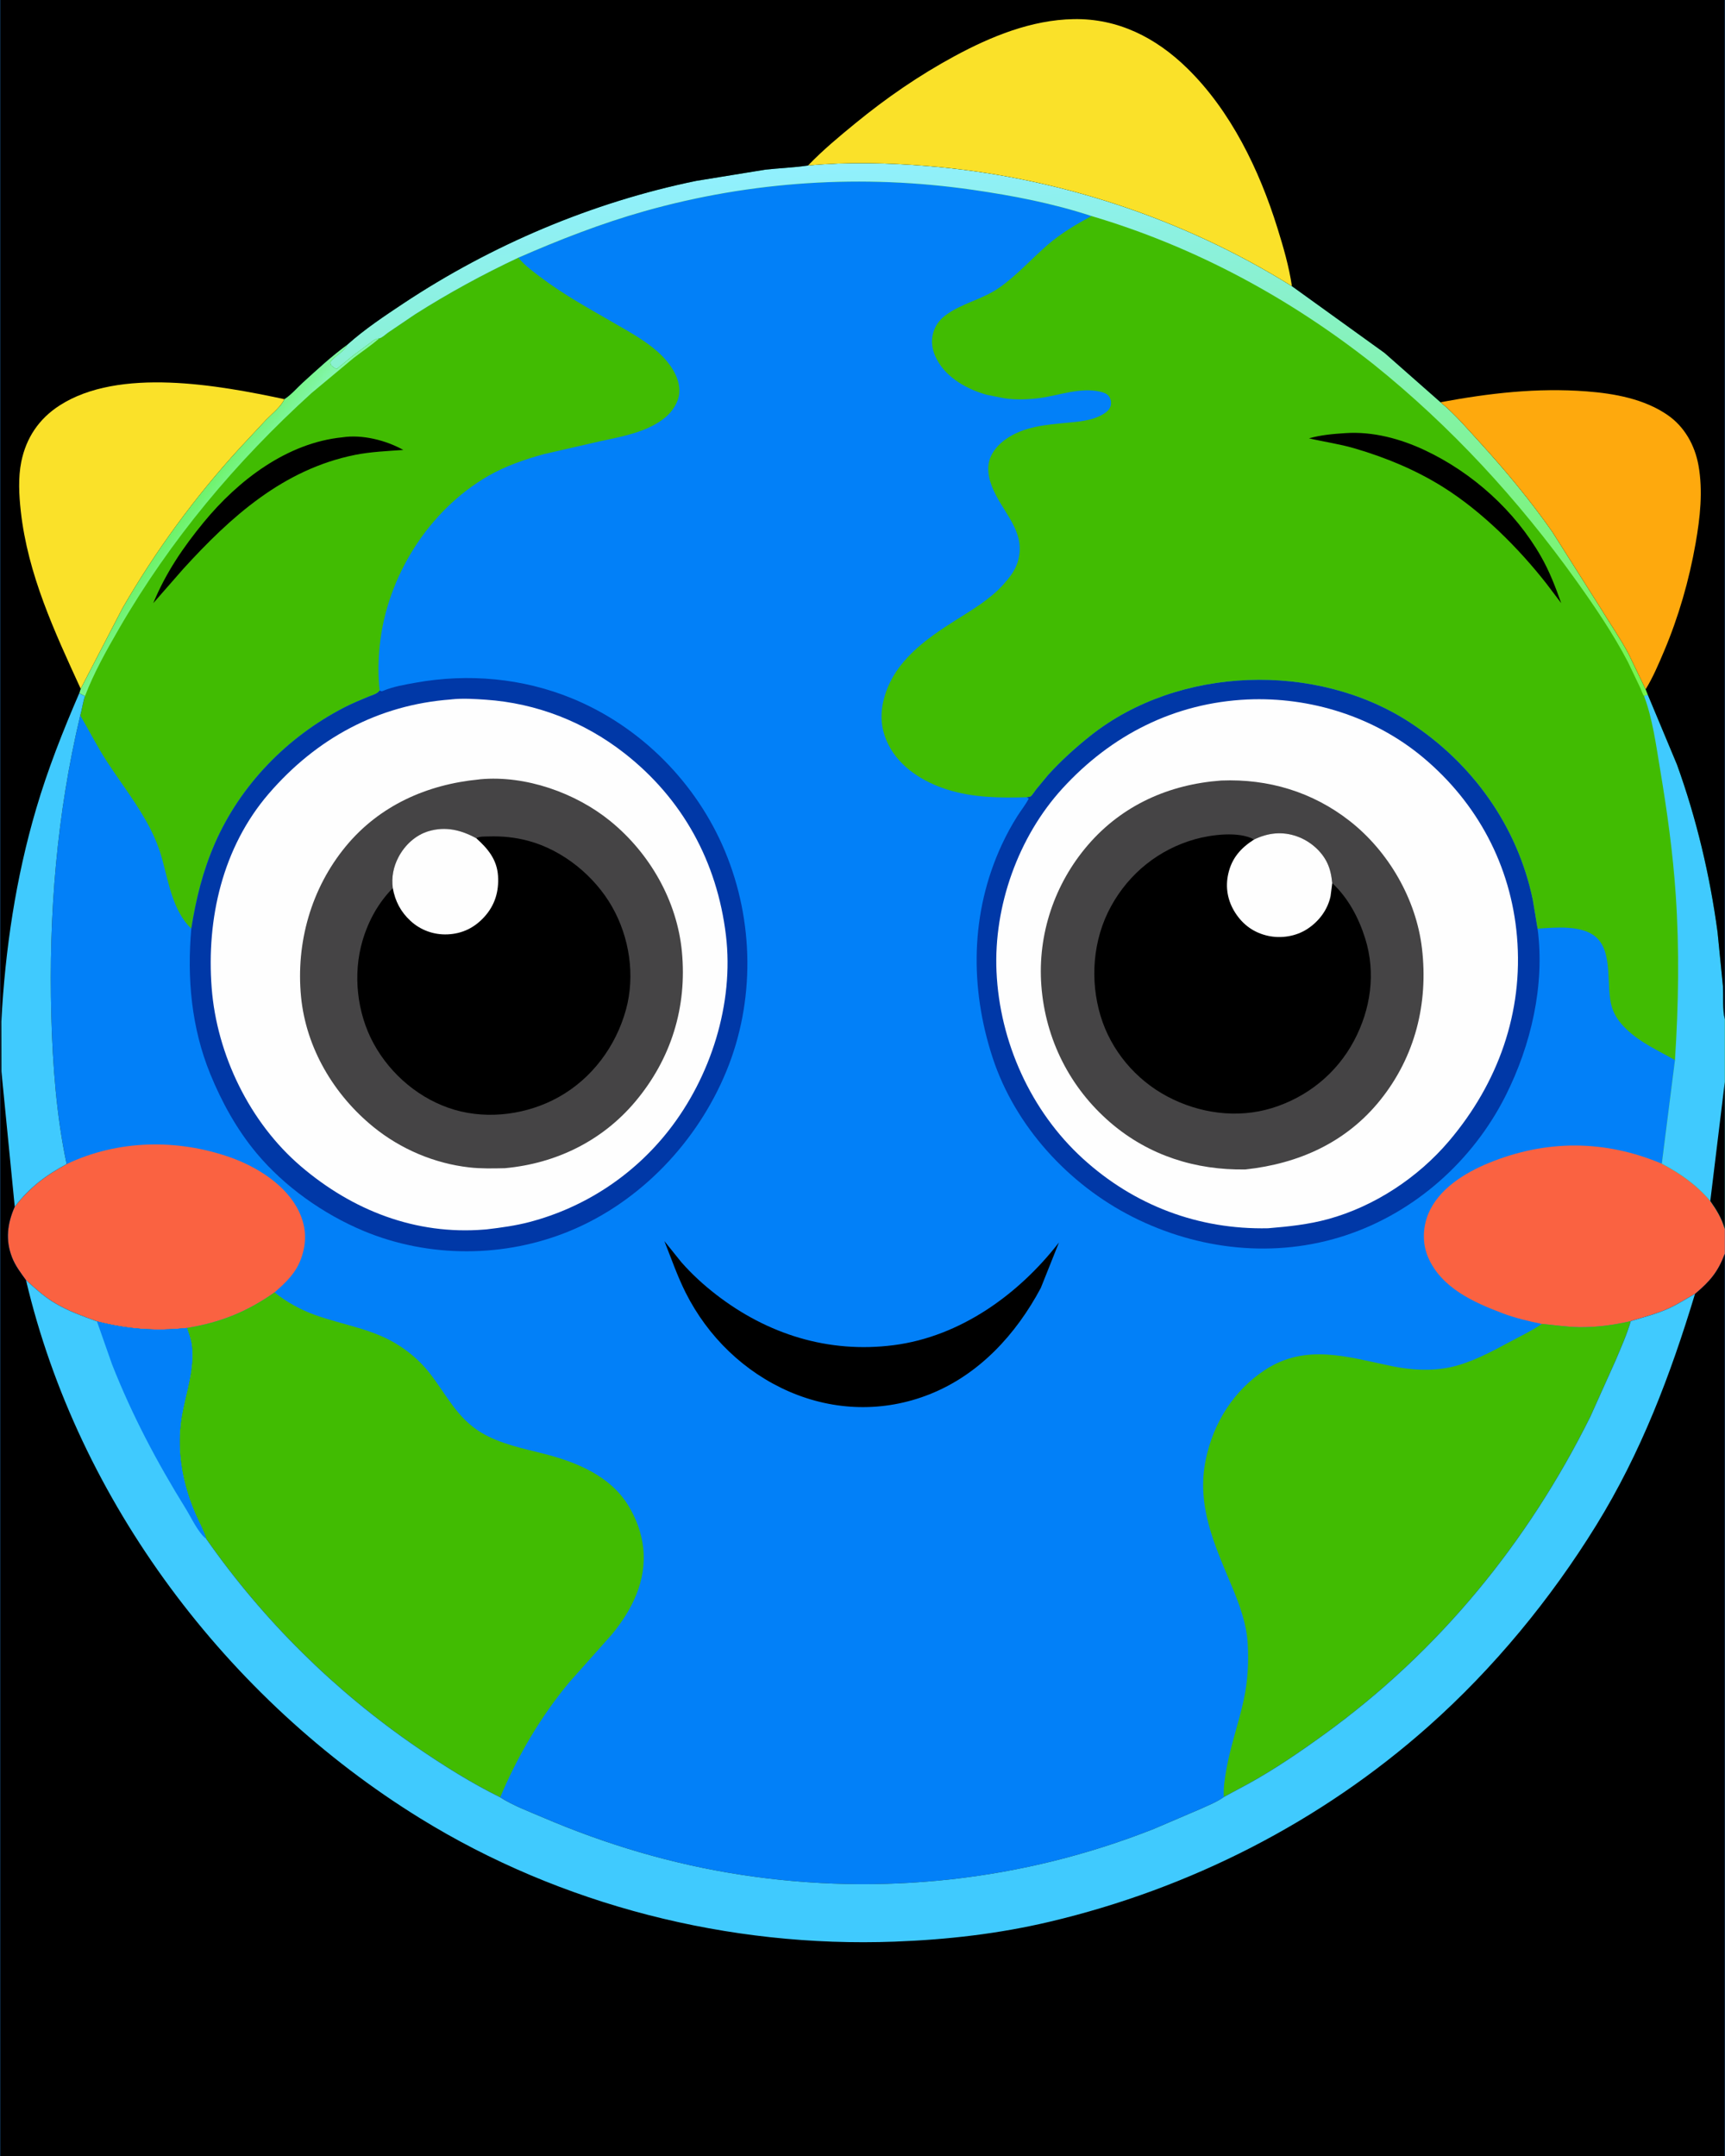 <svg version="1.1" xmlns="http://www.w3.org/2000/svg" style="display: block;" viewBox="0 0 1638 2048" width="1024" height="1280">
<rect x="0" y="0" width="1638" height="2048" fill="#333333" stroke="none"/>
<defs>
	<linearGradient id="Gradient1" gradientUnits="userSpaceOnUse" x1="179.821" y1="483.411" x2="209.252" y2="504.121">
		<stop class="stop0" offset="0" stop-opacity="1" stop-color="rgb(110,243,105)"/>
		<stop class="stop1" offset="1" stop-opacity="1" stop-color="rgb(131,246,172)"/>
	</linearGradient>
	<linearGradient id="Gradient2" gradientUnits="userSpaceOnUse" x1="959.223" y1="718.581" x2="904.204" y2="143.575">
		<stop class="stop0" offset="0" stop-opacity="1" stop-color="rgb(116,245,75)"/>
		<stop class="stop1" offset="1" stop-opacity="1" stop-color="rgb(145,240,255)"/>
	</linearGradient>
</defs>
<path transform="translate(0,0)" fill="rgb(2,128,248)" d="M 0 970.086 L -0 -0 L 1638 0 L 1638 968.287 L 1638 1027.7 L 1638 1167.37 L 1638 1190.91 L 1638 2048 L -0 2048 L 0 1017.65 L 0 970.086 z"/>
<path transform="translate(0,0)" fill="rgb(0,0,0)" d="M 630.836 1178.95 L 646.882 1198.9 C 656.747 1210.2 668.008 1220.48 679.857 1229.66 C 728.791 1267.54 786.785 1285.73 848.574 1277.79 C 911.772 1269.68 967.362 1229.62 1005.58 1180.25 L 988.368 1223.39 C 964.872 1267.51 929.755 1305.86 882.474 1324.54 C 839.187 1341.64 792.397 1340.41 749.767 1322.04 C 706.766 1303.51 671.981 1269.66 651.018 1227.87 C 643.072 1212.03 637.374 1195.38 630.836 1178.95 z"/>
<path transform="translate(0,0)" fill="rgb(250,98,65)" d="M 1464.26 1257.6 C 1451.54 1254.98 1438.98 1252.05 1426.82 1247.44 C 1399.28 1237.02 1369.01 1223.41 1356.39 1194.73 C 1350.64 1181.64 1350.95 1166.38 1356.32 1153.21 C 1366.02 1129.41 1391.16 1114.01 1413.91 1104.69 C 1468.35 1082.4 1524.08 1082.59 1578.19 1105.42 C 1596.1 1114.81 1610.88 1125.35 1624.23 1140.81 C 1630.43 1149.69 1634.87 1156.84 1638 1167.37 L 1638 1190.91 C 1631.53 1208.25 1623.88 1217.18 1609.71 1229.08 C 1601.07 1233.86 1592.9 1239.29 1583.84 1243.29 C 1572.58 1248.27 1560.42 1251.36 1548.67 1254.97 C 1532.4 1258.68 1515.98 1260.98 1499.25 1260.68 C 1487.32 1260.46 1476.05 1258.67 1464.26 1257.6 z"/>
<path transform="translate(0,0)" fill="rgb(250,98,65)" d="M 63.092 1105.78 C 111.679 1082.63 168.144 1081.6 218.63 1099.42 C 243.92 1108.34 272.021 1125.88 283.856 1151 C 290.823 1165.79 291.28 1180.14 285.781 1195.5 C 280.834 1209.32 271.294 1218.26 260.557 1227.68 C 234.085 1246.23 209.273 1256.21 177.36 1261.46 C 147.492 1264.68 120.932 1262.61 91.879 1255.18 C 77.42 1249.82 63.928 1245.25 50.62 1237.02 C 41.032 1231.09 32.835 1223.55 24.503 1216.03 C 19.562 1209.2 14.331 1202.34 11.251 1194.43 C 4.763 1177.78 6.786 1162.25 13.809 1146.27 C 27.722 1128.16 43.08 1116.51 63.092 1105.78 z"/>
<path transform="translate(0,0)" fill="rgb(65,188,2)" d="M 1464.26 1257.6 C 1476.05 1258.67 1487.32 1260.46 1499.25 1260.68 C 1515.98 1260.98 1532.4 1258.68 1548.67 1254.97 C 1544.95 1267.92 1539.52 1279.83 1534.33 1292.2 L 1510.35 1345.6 C 1450.78 1465.56 1366.14 1568.91 1257.48 1647.56 C 1234.58 1664.14 1210.78 1680.45 1186 1694.14 L 1162.21 1706.94 C 1161.58 1698.41 1163.14 1689.09 1164.62 1680.66 C 1168.62 1658.03 1176.47 1636.39 1181.25 1614 C 1184.93 1596.76 1185.9 1579.07 1184.89 1561.48 C 1183.78 1542.1 1177.04 1524.17 1169.65 1506.44 C 1153.28 1467.16 1135.95 1430.21 1145.07 1386.3 C 1152.27 1351.63 1171.53 1320.82 1201.34 1301.3 C 1240.13 1275.9 1279.89 1289.05 1321.42 1297.64 C 1339.72 1301.43 1359.2 1302.68 1377.56 1298.69 C 1396.74 1294.53 1415.62 1284.48 1432.79 1275.2 C 1442.93 1269.72 1453.7 1264.68 1463.28 1258.27 L 1464.26 1257.6 z"/>
<path transform="translate(0,0)" fill="rgb(65,188,2)" d="M 260.557 1227.68 C 271.924 1236.82 285.029 1244.04 298.756 1249 C 326.603 1259.08 355.224 1262.28 380.501 1279.22 C 390.978 1286.24 400.217 1294.53 407.987 1304.49 C 423.839 1324.81 433.89 1347.11 457.1 1360.97 C 474.973 1371.64 496.717 1375.93 516.681 1381.03 C 547.218 1388.83 579.378 1401.92 596.521 1430.06 C 604.158 1442.59 609.187 1456.07 610.745 1470.73 C 614.034 1501.66 600.021 1529.5 580.745 1552.78 L 540.563 1597.93 C 513.484 1630.33 491.233 1668.4 474.875 1707.26 C 447.469 1693.76 421.195 1677.19 396 1659.96 C 318.1 1606.67 249.818 1539.23 195.761 1461.86 C 193.342 1453.88 188.785 1445.83 185.445 1438.13 C 177.735 1420.33 172.604 1401.73 170.962 1382.39 C 169.87 1369.52 170.375 1356.35 172.694 1343.64 C 176.591 1322.29 184.729 1299.69 181.914 1277.83 C 181.205 1272.33 179.069 1266.74 177.36 1261.46 C 209.273 1256.21 234.085 1246.23 260.557 1227.68 z"/>
<path transform="translate(0,0)" fill="rgb(65,188,2)" d="M 492.156 244.754 L 492.825 245.594 C 498.385 252.305 506.049 257.824 512.954 263.092 C 534.589 279.593 558.466 292.631 581.958 306.253 C 596.37 314.61 612.017 323.026 624.5 334.15 C 635.145 343.636 646.172 358.189 644.985 373.294 C 644.294 382.095 638.415 390.924 631.766 396.455 C 615.062 410.35 590.644 414.696 569.897 419.114 L 516.528 431.341 C 498.485 436.264 479.758 442.726 463.508 452.099 C 406.68 484.879 367.2 548.04 360.472 613.062 C 358.961 627.666 358.809 641.373 360.364 655.956 C 358.192 659.239 353.554 660.234 349.92 661.737 C 342.005 665.012 334.101 668.29 326.487 672.229 C 272.78 700.014 228.389 745.329 204.039 800.949 C 192.471 827.37 186.008 853.849 181.489 882.193 C 163.903 865.103 159.99 838.304 153.746 815.753 C 151.065 806.072 147.311 796.531 142.746 787.585 C 131.264 765.08 115.309 744.78 101.521 723.645 C 92.118 709.232 84.71 694.324 76.025 679.598 C 77.786 673.572 78.348 667.445 80.458 661.4 L 75.06 658.542 L 76.429 654.226 L 116.177 577.586 C 147.414 523.47 184.997 472.078 227.15 425.992 L 252.326 398.984 C 257.444 393.7 267.109 385.936 269.837 379.165 C 275.858 375.54 281.99 368.332 287.279 363.527 C 301.015 351.048 314.806 338.189 329.842 327.291 C 326.176 334.962 318.113 337.457 313.533 344.113 L 314.296 346.95 C 315.944 348.343 317.425 349.794 319.5 350.51 L 335.14 337.727 L 351.005 326.005 C 354.204 323.401 355.842 322.005 360.031 321.381 C 362.344 321.088 366.194 317.47 368.279 315.998 L 394.031 298.557 C 425.5 278.578 458.419 260.585 492.156 244.754 z"/>
<path transform="translate(0,0)" fill="url(#Gradient1)" d="M 329.842 327.291 C 326.176 334.962 318.113 337.457 313.533 344.113 L 314.296 346.95 C 315.944 348.343 317.425 349.794 319.5 350.51 L 335.14 337.727 L 351.005 326.005 C 354.204 323.401 355.842 322.005 360.031 321.381 L 359.319 322.013 C 351.921 328.465 343.577 333.959 335.805 339.965 L 295.699 373.379 C 223.886 438.543 161.488 513.018 112.936 597.039 C 100.977 617.734 88.976 639.032 80.458 661.4 L 75.06 658.542 L 76.429 654.226 L 116.177 577.586 C 147.414 523.47 184.997 472.078 227.15 425.992 L 252.326 398.984 C 257.444 393.7 267.109 385.936 269.837 379.165 C 275.858 375.54 281.99 368.332 287.279 363.527 C 301.015 351.048 314.806 338.189 329.842 327.291 z"/>
<path transform="translate(0,0)" fill="rgb(0,0,0)" d="M 325.025 415.411 C 343.862 412.525 366.466 418.221 382.845 427.405 C 367.755 428.477 351.845 429.128 337 432.113 C 268.853 445.818 218.911 490.869 173.664 540.608 L 145.381 572.926 C 157.234 544.173 173.686 519.998 193.32 496.08 C 226.017 456.252 272.468 420.625 325.025 415.411 z"/>
<path transform="translate(0,0)" fill="rgb(0,56,167)" d="M 360.364 655.956 C 361.936 656.535 361.996 656.952 363.605 656.266 C 373.186 652.185 384.427 650.323 394.656 648.485 C 444.518 639.528 496.084 644.115 543.091 663.402 C 608.452 690.218 661.433 743.764 688.503 808.873 C 716.002 875.012 716.989 951.177 689.71 1017.53 C 662.252 1084.32 608.462 1141.29 541.41 1169.14 C 479.241 1194.96 407.133 1195.2 345.019 1169.23 C 306.953 1153.31 269.804 1127.06 243.331 1095.24 C 224.77 1072.93 210.45 1047.02 199.521 1020.23 C 181.549 976.186 177.352 929.207 181.489 882.193 C 186.008 853.849 192.471 827.37 204.039 800.949 C 228.389 745.329 272.78 700.014 326.487 672.229 C 334.101 668.29 342.005 665.012 349.92 661.737 C 353.554 660.234 358.192 659.239 360.364 655.956 z"/>
<path transform="translate(0,0)" fill="rgb(254,254,254)" d="M 428.099 664.42 L 428.998 664.298 C 439.464 663.205 450.806 663.939 461.288 664.66 C 509.396 667.969 554.73 685.718 592.651 715.315 C 648.159 758.638 680.889 818.657 689.286 888.407 C 697.102 953.323 674.838 1023.1 634.678 1074.17 C 601.28 1116.63 555.013 1147.07 502.7 1160.81 C 489.466 1164.29 475.801 1166.14 462.236 1167.76 L 459.691 1167.97 C 394.595 1173.24 334.78 1149.85 285.776 1108.07 C 237.076 1066.56 205.738 1001.97 200.842 938.435 C 195.777 872.715 211.204 804.82 255.084 753.901 C 300.089 701.675 358.689 669.544 428.099 664.42 z"/>
<path transform="translate(0,0)" fill="rgb(69,68,69)" d="M 454.658 740.414 L 456.034 740.216 C 498.903 736.333 546.413 753.023 579.519 779.999 C 616.949 810.496 642.883 855.696 647.468 904.04 C 652.455 956.634 637.309 1005.75 603.314 1046.28 C 571.812 1083.84 527.816 1105.27 479.247 1109.68 C 467.978 1109.92 456.721 1110.19 445.5 1108.92 C 412.385 1105.18 380.28 1091.52 354.435 1070.48 C 316.903 1039.92 290.487 995.525 285.744 946.923 C 280.74 895.628 295.304 843.885 328.23 803.954 C 360.188 765.199 405.386 745.141 454.658 740.414 z"/>
<path transform="translate(0,0)" fill="rgb(0,0,0)" d="M 372.876 843.591 C 371.501 833.479 373.398 823.577 378.104 814.5 C 384.066 803.002 394.271 793.327 406.805 789.573 C 423.005 784.722 437.873 788.414 452.143 796.253 C 455.49 794.323 459.903 794.679 463.697 794.556 C 476.797 794.13 489.254 795.358 501.954 798.821 C 534.652 807.736 564.529 832.078 581.18 861.379 C 597.663 890.386 603.249 926.628 594.34 959.082 C 584.8 993.832 562.153 1024.37 530.593 1042.03 C 501.16 1058.49 464.303 1063.73 431.703 1054.25 C 399.113 1044.76 370.904 1021.02 354.697 991.34 C 338.816 962.251 334.745 925.381 344.14 893.515 C 349.685 874.708 359.095 857.611 372.876 843.591 z"/>
<path transform="translate(0,0)" fill="rgb(254,254,254)" d="M 372.876 843.591 C 371.501 833.479 373.398 823.577 378.104 814.5 C 384.066 803.002 394.271 793.327 406.805 789.573 C 423.005 784.722 437.873 788.414 452.143 796.253 C 463.15 806.098 471.824 816.477 472.821 832.004 C 473.77 846.794 469.876 859.896 459.81 870.962 C 450.404 881.302 438.828 886.98 424.856 887.57 C 411.827 888.12 399.286 883.606 389.697 874.763 C 380.389 866.178 375.09 855.972 372.876 843.591 z"/>
<path transform="translate(0,0)" fill="rgb(0,56,167)" d="M 974.837 757.308 C 975.596 757.149 978.194 756.883 978.693 756.5 C 980.416 755.177 982.471 751.664 983.882 749.877 L 995.301 736.081 C 1007.57 722.599 1021.13 710.282 1035.39 698.943 C 1118.99 632.466 1250.07 628.283 1338.94 686.29 C 1398.39 725.088 1441.12 784.842 1455.63 854.669 L 1460.2 882.164 C 1467.28 935.763 1453.93 992.856 1429.91 1040.65 C 1398.74 1102.7 1343.67 1151.76 1277.68 1173.54 C 1210.72 1195.63 1138 1187.54 1075.48 1155.9 C 1014.71 1125.15 963.891 1069.81 942.559 1004.59 C 920.777 937.983 921.482 866.841 951.239 802.547 C 955.61 793.103 960.557 783.982 966.123 775.19 C 969.602 769.694 973.991 764.307 976.922 758.536 L 974.837 757.308 z"/>
<path transform="translate(0,0)" fill="rgb(254,254,254)" d="M 1184.59 664.439 C 1244.47 661.775 1305.29 680.914 1351.41 719.501 C 1403.08 762.726 1434.82 822.265 1440.62 889.555 C 1446.85 961.724 1422.56 1029.01 1376.23 1083.71 C 1346.75 1118.53 1305.36 1145.93 1261.28 1158.02 C 1242.57 1163.16 1223.51 1165.15 1204.24 1166.73 C 1138.18 1168.2 1077.06 1145.05 1028.31 1100.59 C 978.765 1055.42 949.244 989.557 946.277 922.875 C 943.518 860.879 966.864 795.02 1008.82 749.064 C 1055.29 698.175 1115.25 667.655 1184.59 664.439 z"/>
<path transform="translate(0,0)" fill="rgb(69,68,69)" d="M 1159.75 741.434 C 1204.41 739.655 1246.24 752.154 1281.57 779.723 C 1318.52 808.557 1344.85 854.049 1350.36 900.699 C 1356.53 952.94 1343.93 1003.63 1310.85 1044.88 C 1278.48 1085.23 1233.37 1105.38 1182.73 1110.87 C 1135.47 1111.67 1091.15 1097.72 1054.89 1066.73 C 1016.09 1033.58 992.72 987.254 988.873 936.287 C 985.202 887.661 1001.34 839.615 1033.11 802.696 C 1065.77 764.741 1110.36 745.009 1159.75 741.434 z"/>
<path transform="translate(0,0)" fill="rgb(0,0,0)" d="M 1190.93 797.444 C 1204.15 791.07 1217.68 789.494 1231.72 794.5 C 1243.69 798.765 1254.74 807.97 1260.31 819.494 C 1263.32 825.716 1264.46 832.057 1265.16 838.871 C 1280.35 852.992 1290.35 871.945 1296.48 891.547 C 1306.7 924.285 1301.78 958.599 1285.88 988.567 C 1269.38 1019.66 1241.51 1042.19 1207.99 1052.54 C 1174.83 1062.79 1138.6 1057.61 1108.28 1041.43 C 1078.28 1025.43 1054.95 997.671 1045.13 965.076 C 1034.81 930.848 1037.74 892.378 1055.12 860.786 C 1072.33 829.489 1100.47 806.872 1134.9 797.166 C 1149.89 792.94 1176.44 789.352 1190.93 797.444 z"/>
<path transform="translate(0,0)" fill="rgb(254,254,254)" d="M 1190.93 797.444 C 1204.15 791.07 1217.68 789.494 1231.72 794.5 C 1243.69 798.765 1254.74 807.97 1260.31 819.494 C 1263.32 825.716 1264.46 832.057 1265.16 838.871 L 1263.56 851.319 C 1260.78 864.318 1252.45 875.32 1241.38 882.51 C 1230.68 889.462 1216.74 891.67 1204.31 888.988 C 1190.86 886.083 1180.35 878.525 1172.97 866.956 C 1165.81 855.728 1163.48 843.095 1166.39 830.089 C 1169.73 815.12 1178.3 805.523 1190.93 797.444 z"/>
<path transform="translate(0,0)" fill="rgb(65,188,2)" d="M 767.278 157.215 C 804.565 153.63 842.696 154.637 880 157.638 C 1002.01 167.452 1122.88 207.02 1226.86 271.857 L 1314.86 335.27 L 1367.99 382.096 C 1381.39 393.059 1393.27 407.002 1404.97 419.801 C 1429.48 446.62 1453.09 475.104 1473.97 504.875 L 1520.57 578.46 C 1529.22 592.733 1538.69 606.266 1546.58 621.008 L 1562.84 654.781 L 1564.86 659.932 L 1592.61 726.355 C 1611.07 777.553 1623.83 831.343 1631.1 885.25 L 1636.24 936.754 C 1636.84 946.644 1635.68 958.836 1638 968.287 L 1638 1027.7 L 1638 1167.37 C 1634.87 1156.84 1630.43 1149.69 1624.23 1140.81 C 1610.88 1125.35 1596.1 1114.81 1578.19 1105.42 L 1590.69 1006.97 C 1574.66 997.866 1558.05 990.57 1544.55 977.637 C 1538.44 971.779 1533.35 964.999 1530.83 956.838 C 1524.74 937.119 1532.53 904.713 1515.43 889.957 C 1502.06 878.415 1476.45 881.029 1460.2 882.164 L 1455.63 854.669 C 1441.12 784.842 1398.39 725.088 1338.94 686.29 C 1250.07 628.283 1118.99 632.466 1035.39 698.943 C 1021.13 710.282 1007.57 722.599 995.301 736.081 L 983.882 749.877 C 982.471 751.664 980.416 755.177 978.693 756.5 C 978.194 756.883 975.596 757.149 974.837 757.308 C 949.089 757.988 924.371 757.802 899.505 750.01 C 877.084 742.984 854.76 729.198 843.804 707.709 C 836.524 693.431 835.354 679.222 839.36 663.834 C 848.505 628.7 878.497 607.424 907.469 589.147 C 923.465 579.056 940.059 569.398 952.829 555.183 C 958.471 548.903 963.836 542.16 966.363 533.985 C 974.306 508.291 956.713 491.335 945.74 470.385 C 940.394 460.18 936 447.264 939.979 435.885 C 942.595 428.404 948.273 422.123 954.623 417.548 C 972.11 404.948 993.452 403.495 1014.17 401.521 C 1024.59 400.53 1036.37 399.486 1045.73 394.485 C 1049.5 392.471 1053.77 389.607 1054.8 385.208 C 1055.5 382.208 1054.79 378.765 1052.93 376.299 C 1051.03 373.785 1047.71 372.743 1044.77 372.051 C 1025.9 367.618 1005.85 375.641 987.193 378.117 C 976.818 379.494 964.406 379.946 954.036 378.382 L 937 375.009 C 918.754 369.898 899.475 359.403 890.075 342.237 C 885.421 333.737 883.476 325.1 886.334 315.652 C 888.338 309.026 892.002 304.012 897.438 299.845 C 912.583 288.236 932.492 284.645 948.414 273.618 C 965.355 261.886 979.014 246.32 994.522 232.87 C 1007.47 221.638 1021.51 213.405 1036.48 205.206 C 999.905 193.128 961.577 185.776 923.502 180.281 C 819.217 165.23 713.674 171.913 612.161 200.531 C 571.223 212.071 531.084 227.709 492.156 244.754 C 458.419 260.585 425.5 278.578 394.031 298.557 L 368.279 315.998 C 366.194 317.47 362.344 321.088 360.031 321.381 C 355.842 322.005 354.204 323.401 351.005 326.005 L 335.14 337.727 L 319.5 350.51 C 317.425 349.794 315.944 348.343 314.296 346.95 L 313.533 344.113 C 318.113 337.457 326.176 334.962 329.842 327.291 C 345.875 312.92 364.899 300.215 382.815 288.326 C 466.717 232.651 562.343 192.09 661.08 171.819 L 726.508 161.189 C 739.731 159.688 753.21 159.289 766.348 157.358 L 767.278 157.215 z"/>
<path transform="translate(0,0)" fill="rgb(0,0,0)" d="M 1277.72 411.427 C 1303.68 409.687 1329.92 416.745 1353.25 427.748 C 1398.51 449.087 1438.68 485.221 1463.5 528.727 C 1471.58 542.899 1477.2 557.626 1482.63 572.929 L 1468.63 554.441 C 1442.04 520.487 1407.47 486.009 1370.93 462.981 C 1344.63 446.409 1315.9 434.549 1286.13 425.848 C 1271.92 421.693 1257.44 419.75 1243.08 416.37 C 1254.49 413.167 1265.95 412.184 1277.72 411.427 z"/>
<path transform="translate(0,0)" fill="rgb(64,202,254)" d="M 1564.86 659.932 L 1592.61 726.355 C 1611.07 777.553 1623.83 831.343 1631.1 885.25 L 1636.24 936.754 C 1636.84 946.644 1635.68 958.836 1638 968.287 L 1638 1027.7 L 1638 1167.37 C 1634.87 1156.84 1630.43 1149.69 1624.23 1140.81 C 1610.88 1125.35 1596.1 1114.81 1578.19 1105.42 L 1590.69 1006.97 C 1594.07 954.683 1594.95 902.174 1591.41 849.865 C 1588.71 809.859 1583.17 770.192 1576.55 730.668 C 1572.77 708.063 1569.41 682.475 1561.28 661.056 L 1564.86 659.932 z"/>
<path transform="translate(0,0)" fill="rgb(0,0,0)" d="M 1638 1027.7 L 1638 1167.37 C 1634.87 1156.84 1630.43 1149.69 1624.23 1140.81 L 1638 1027.7 z"/>
<path transform="translate(0,0)" fill="url(#Gradient2)" d="M 767.278 157.215 C 804.565 153.63 842.696 154.637 880 157.638 C 1002.01 167.452 1122.88 207.02 1226.86 271.857 L 1314.86 335.27 L 1367.99 382.096 C 1381.39 393.059 1393.27 407.002 1404.97 419.801 C 1429.48 446.62 1453.09 475.104 1473.97 504.875 L 1520.57 578.46 C 1529.22 592.733 1538.69 606.266 1546.58 621.008 L 1562.84 654.781 L 1564.86 659.932 L 1561.28 661.056 C 1560.25 660.225 1558.47 655.025 1557.82 653.59 L 1545.92 628.672 C 1531.9 601.837 1514.22 575.783 1496.64 551.198 C 1441.8 474.517 1377.8 405.048 1304.29 345.966 C 1224.24 282.723 1134.43 234.231 1036.48 205.206 C 999.905 193.128 961.577 185.776 923.502 180.281 C 819.217 165.23 713.674 171.913 612.161 200.531 C 571.223 212.071 531.084 227.709 492.156 244.754 C 458.419 260.585 425.5 278.578 394.031 298.557 L 368.279 315.998 C 366.194 317.47 362.344 321.088 360.031 321.381 C 355.842 322.005 354.204 323.401 351.005 326.005 L 335.14 337.727 L 319.5 350.51 C 317.425 349.794 315.944 348.343 314.296 346.95 L 313.533 344.113 C 318.113 337.457 326.176 334.962 329.842 327.291 C 345.875 312.92 364.899 300.215 382.815 288.326 C 466.717 232.651 562.343 192.09 661.08 171.819 L 726.508 161.189 C 739.731 159.688 753.21 159.289 766.348 157.358 L 767.278 157.215 z"/>
<path transform="translate(0,0)" fill="rgb(0,0,0)" d="M 0 970.086 L -0 -0 L 1638 0 L 1638 968.287 C 1635.68 958.836 1636.84 946.644 1636.24 936.754 L 1631.1 885.25 C 1623.83 831.343 1611.07 777.553 1592.61 726.355 L 1564.86 659.932 L 1562.84 654.781 L 1546.58 621.008 C 1538.69 606.266 1529.22 592.733 1520.57 578.46 L 1473.97 504.875 C 1453.09 475.104 1429.48 446.62 1404.97 419.801 C 1393.27 407.002 1381.39 393.059 1367.99 382.096 L 1314.86 335.27 L 1226.86 271.857 C 1122.88 207.02 1002.01 167.452 880 157.638 C 842.696 154.637 804.565 153.63 767.278 157.215 L 766.348 157.358 C 753.21 159.289 739.731 159.688 726.508 161.189 L 661.08 171.819 C 562.343 192.09 466.717 232.651 382.815 288.326 C 364.899 300.215 345.875 312.92 329.842 327.291 C 314.806 338.189 301.015 351.048 287.279 363.527 C 281.99 368.332 275.858 375.54 269.837 379.165 C 267.109 385.936 257.444 393.7 252.326 398.984 L 227.15 425.992 C 184.997 472.078 147.414 523.47 116.177 577.586 L 76.429 654.226 L 75.06 658.542 L 80.458 661.4 C 78.348 667.445 77.786 673.572 76.025 679.598 C 53.727 773.22 45.936 868.814 48.548 964.872 C 49.819 1011.59 53.37 1059.96 63.092 1105.78 C 43.08 1116.51 27.722 1128.16 13.809 1146.27 C 6.786 1162.25 4.763 1177.78 11.251 1194.43 C 14.331 1202.34 19.562 1209.2 24.503 1216.03 C 32.835 1223.55 41.032 1231.09 50.62 1237.02 C 63.928 1245.25 77.42 1249.82 91.879 1255.18 C 120.932 1262.61 147.492 1264.68 177.36 1261.46 C 179.069 1266.74 181.205 1272.33 181.914 1277.83 C 184.729 1299.69 176.591 1322.29 172.694 1343.64 C 170.375 1356.35 169.87 1369.52 170.962 1382.39 C 172.604 1401.73 177.735 1420.33 185.445 1438.13 C 188.785 1445.83 193.342 1453.88 195.761 1461.86 C 249.818 1539.23 318.1 1606.67 396 1659.96 C 421.195 1677.19 447.469 1693.76 474.875 1707.26 C 486.674 1714.91 501.934 1720.63 514.94 1726.2 C 575.748 1752.27 638.384 1770.85 703.815 1780.89 C 836.327 1801.22 971.126 1786.61 1095.66 1737.31 L 1140.15 1718.26 C 1147.5 1714.86 1155.67 1711.75 1162.21 1706.94 L 1186 1694.14 C 1210.78 1680.45 1234.58 1664.14 1257.48 1647.56 C 1366.14 1568.91 1450.78 1465.56 1510.35 1345.6 L 1534.33 1292.2 C 1539.52 1279.83 1544.95 1267.92 1548.67 1254.97 C 1560.42 1251.36 1572.58 1248.27 1583.84 1243.29 C 1592.9 1239.29 1601.07 1233.86 1609.71 1229.08 C 1623.88 1217.18 1631.53 1208.25 1638 1190.91 L 1638 2048 L -0 2048 L 0 1017.65 L 0 970.086 z"/>
<path transform="translate(0,0)" fill="rgb(64,202,254)" d="M 75.06 658.542 L 80.458 661.4 C 78.348 667.445 77.786 673.572 76.025 679.598 C 53.727 773.22 45.936 868.814 48.548 964.872 C 49.819 1011.59 53.37 1059.96 63.092 1105.78 C 43.08 1116.51 27.722 1128.16 13.809 1146.27 L 1.152 1017.64 L 1.07 970.314 C 4.749 901.642 14.745 834.228 34.189 768.165 C 45.225 730.667 59.556 694.391 75.06 658.542 z"/>
<path transform="translate(0,0)" fill="rgb(254,169,13)" d="M 1367.99 382.096 C 1414.24 373.486 1459.68 368.156 1506.79 371.774 C 1533.19 373.801 1561.42 378.905 1583.63 394.203 C 1599.81 405.345 1609.56 422.945 1613.01 442.062 C 1617.42 466.485 1614.54 491.783 1610.3 516 C 1604.13 551.218 1594.1 586.089 1580.13 619.019 C 1575.08 630.932 1569.63 643.743 1562.84 654.781 L 1546.58 621.008 C 1538.69 606.266 1529.22 592.733 1520.57 578.46 L 1473.97 504.875 C 1453.09 475.104 1429.48 446.62 1404.97 419.801 C 1393.27 407.002 1381.39 393.059 1367.99 382.096 z"/>
<path transform="translate(0,0)" fill="rgb(250,225,41)" d="M 76.429 654.226 C 51.56 599.926 26.163 545.644 19.537 485.5 C 17.867 470.341 16.963 453.674 20.019 438.648 C 24.635 415.95 36.733 397.88 56.19 385.285 C 112.948 348.542 207.334 365.841 269.837 379.165 C 267.109 385.936 257.444 393.7 252.326 398.984 L 227.15 425.992 C 184.997 472.078 147.414 523.47 116.177 577.586 L 76.429 654.226 z"/>
<path transform="translate(0,0)" fill="rgb(250,225,41)" d="M 767.278 157.215 C 781.313 142.605 796.606 129.919 812.265 117.091 C 841.74 92.945 872.909 71.484 906.431 53.343 C 941.099 34.581 979.572 18.869 1019.5 18.162 C 1061.71 17.414 1097.6 35.717 1127.31 64.736 C 1168.93 105.398 1195.93 161.546 1213.06 216.5 C 1218.75 234.746 1224.05 252.911 1226.86 271.857 C 1122.88 207.02 1002.01 167.452 880 157.638 C 842.696 154.637 804.565 153.63 767.278 157.215 z"/>
<path transform="translate(0,0)" fill="rgb(64,202,254)" d="M 24.503 1216.03 C 32.835 1223.55 41.032 1231.09 50.62 1237.02 C 63.928 1245.25 77.42 1249.82 91.879 1255.18 C 120.932 1262.61 147.492 1264.68 177.36 1261.46 C 179.069 1266.74 181.205 1272.33 181.914 1277.83 C 184.729 1299.69 176.591 1322.29 172.694 1343.64 C 170.375 1356.35 169.87 1369.52 170.962 1382.39 C 172.604 1401.73 177.735 1420.33 185.445 1438.13 C 188.785 1445.83 193.342 1453.88 195.761 1461.86 C 249.818 1539.23 318.1 1606.67 396 1659.96 C 421.195 1677.19 447.469 1693.76 474.875 1707.26 C 486.674 1714.91 501.934 1720.63 514.94 1726.2 C 575.748 1752.27 638.384 1770.85 703.815 1780.89 C 836.327 1801.22 971.126 1786.61 1095.66 1737.31 L 1140.15 1718.26 C 1147.5 1714.86 1155.67 1711.75 1162.21 1706.94 L 1186 1694.14 C 1210.78 1680.45 1234.58 1664.14 1257.48 1647.56 C 1366.14 1568.91 1450.78 1465.56 1510.35 1345.6 L 1534.33 1292.2 C 1539.52 1279.83 1544.95 1267.92 1548.67 1254.97 C 1560.42 1251.36 1572.58 1248.27 1583.84 1243.29 C 1592.9 1239.29 1601.07 1233.86 1609.71 1229.08 C 1586.36 1306.35 1558.45 1379.92 1515.86 1448.92 C 1472.49 1519.17 1418.48 1584.78 1356.7 1639.69 C 1254.27 1730.72 1130.09 1793.92 996.97 1825.43 C 948.269 1836.96 899.451 1842.52 849.5 1844.38 C 692.351 1850.25 532.802 1809.99 398.705 1727.13 C 215.711 1614.07 74.051 1426.42 24.503 1216.03 z"/>
<path transform="translate(0,0)" fill="rgb(2,128,248)" d="M 91.879 1255.18 C 120.932 1262.61 147.492 1264.68 177.36 1261.46 C 179.069 1266.74 181.205 1272.33 181.914 1277.83 C 184.729 1299.69 176.591 1322.29 172.694 1343.64 C 170.375 1356.35 169.87 1369.52 170.962 1382.39 C 172.604 1401.73 177.735 1420.33 185.445 1438.13 C 188.785 1445.83 193.342 1453.88 195.761 1461.86 C 187.896 1455.86 181.57 1441.73 176.216 1433.09 C 148.789 1388.84 125.333 1344.52 106.223 1296.02 L 91.879 1255.18 z"/>
</svg>